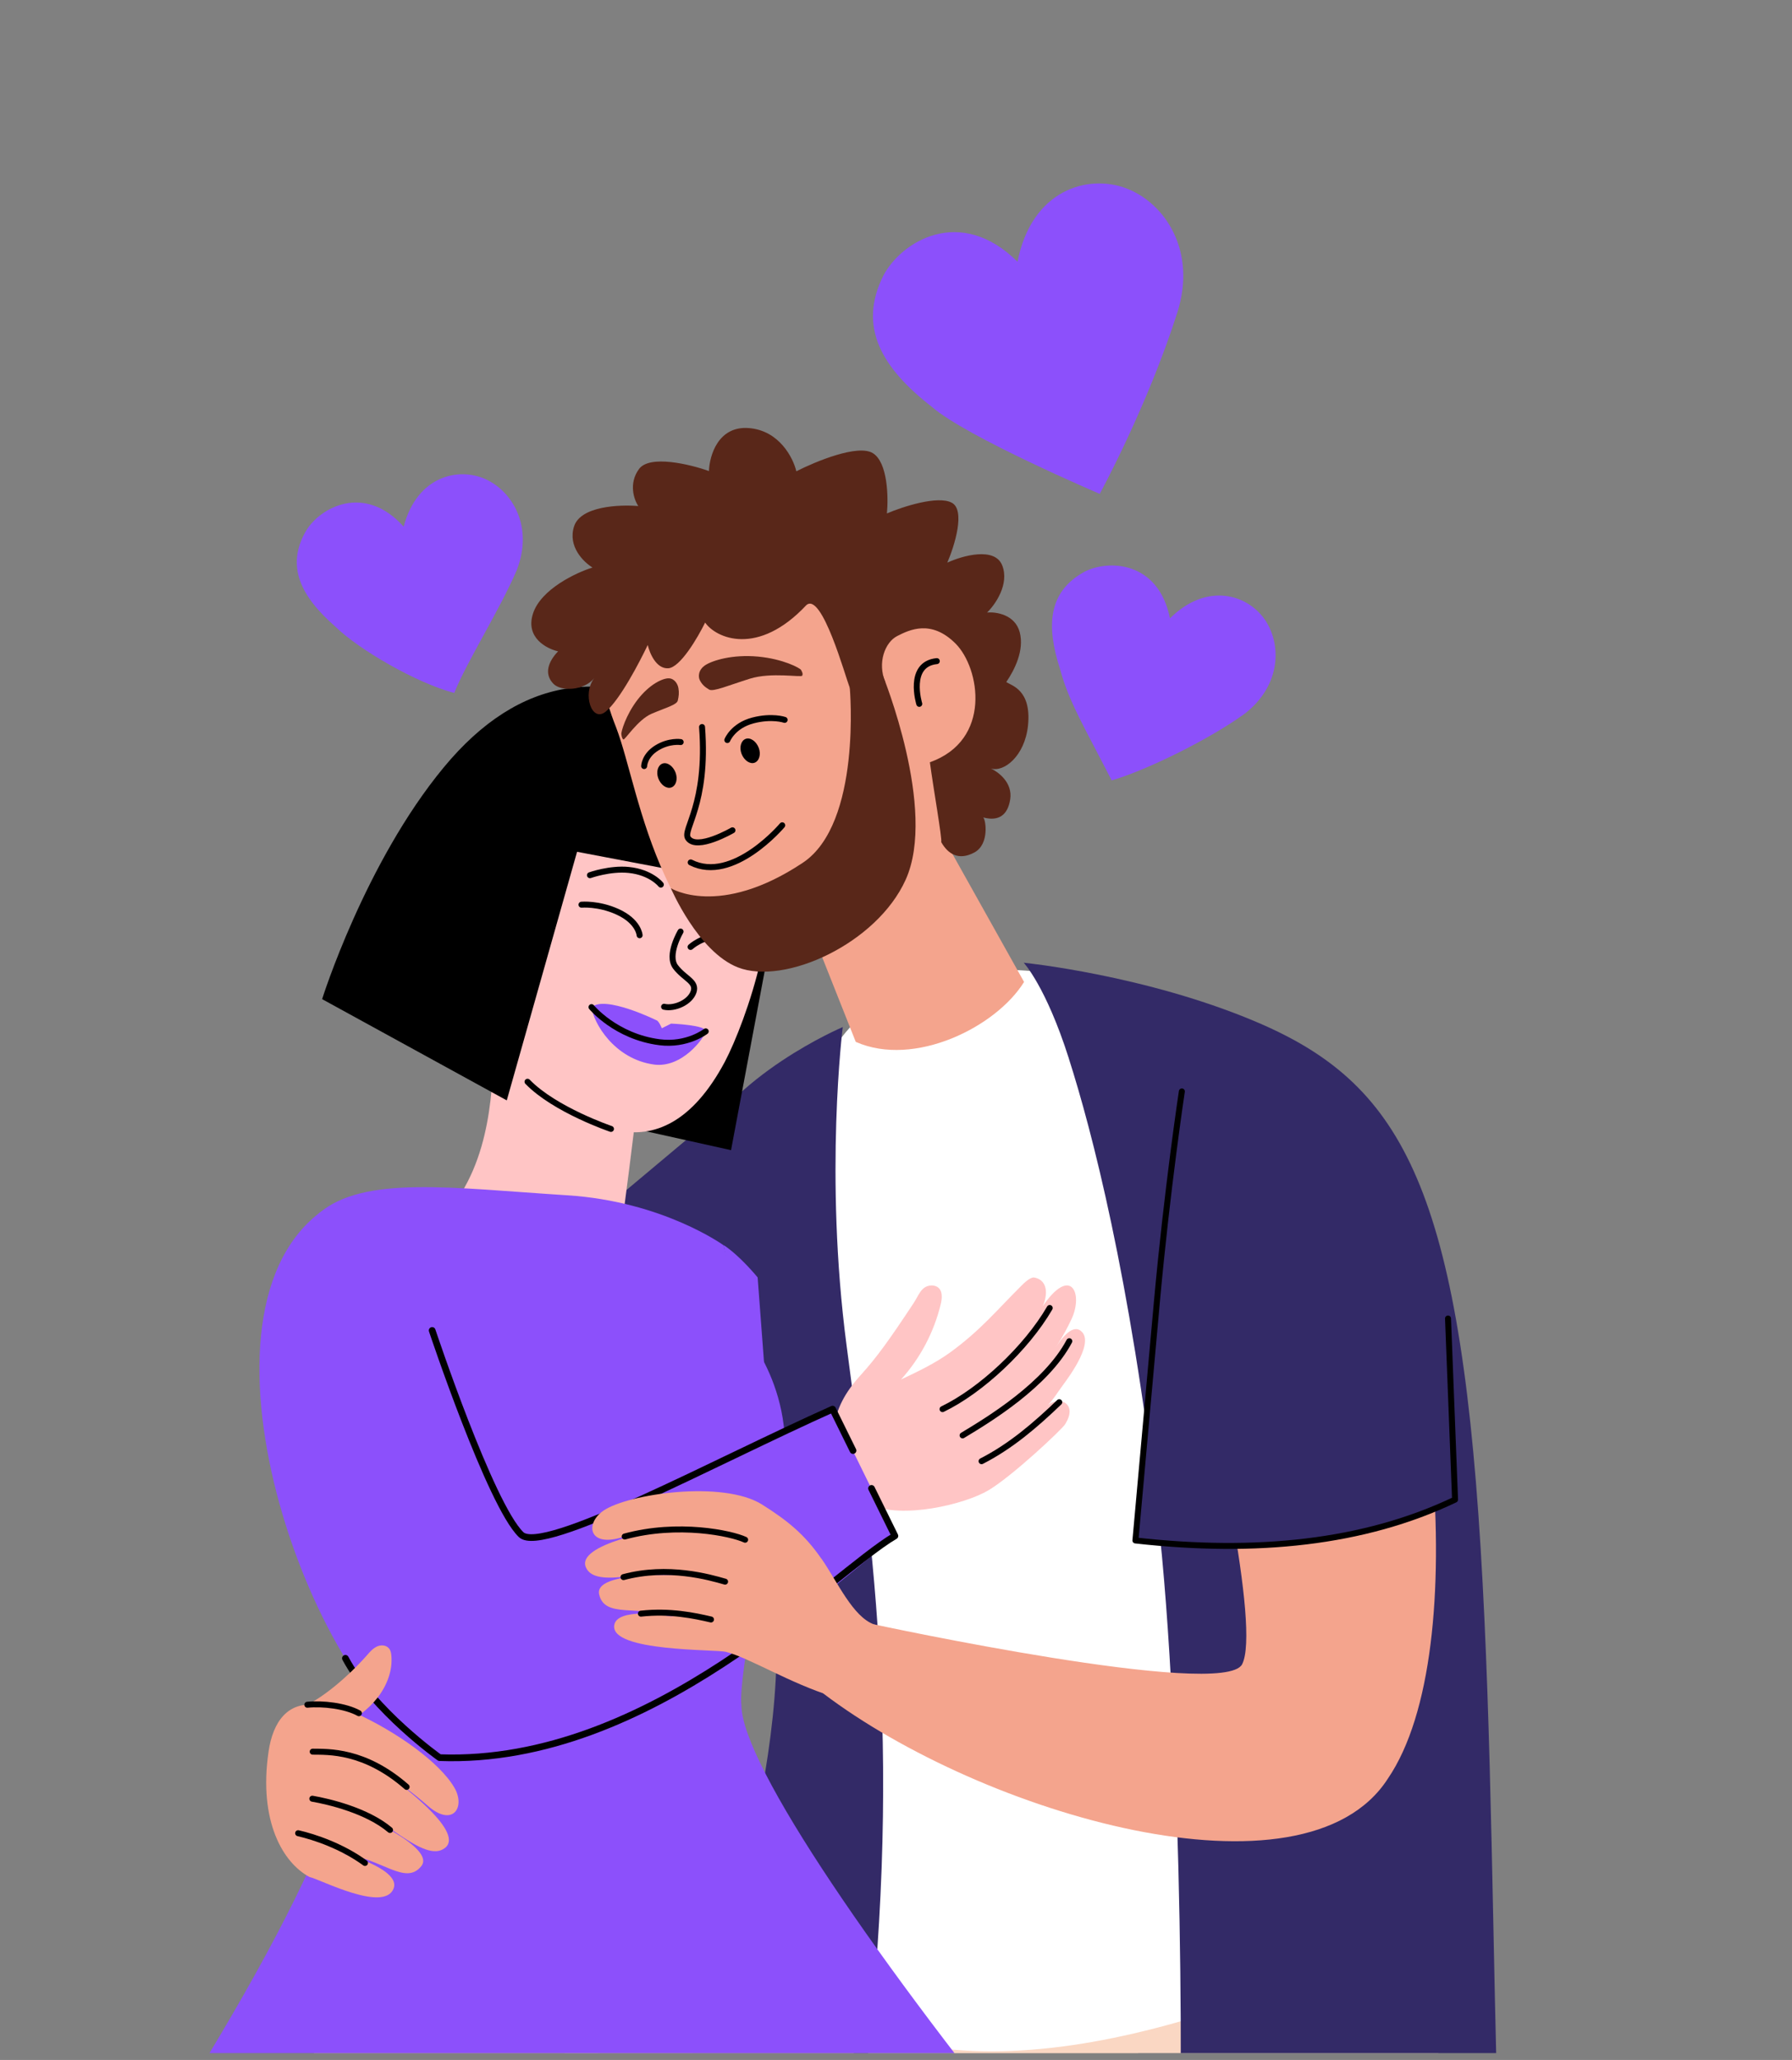 <svg width="181" height="208" viewBox="0 0 181 208" fill="none" xmlns="http://www.w3.org/2000/svg">
<rect x="0" y="0" width="181" height="208" fill="#808080" stroke="none"/>
<g clip-path="url(#clip0_5_4086)">
<mask id="mask0_5_4086" style="mask-type:luminance" maskUnits="userSpaceOnUse" x="7" y="39" width="182" height="181">
<path d="M188.233 39.017H7.4V219.85H188.233V39.017Z" fill="white"/>
</mask>
<g mask="url(#mask0_5_4086)">
<path d="M82.012 115.871L76.852 108.782L30.39 147.722L43.977 173.183L76.442 158.559L82.012 115.871Z" fill="#332A67"/>
<path d="M117.105 228.566L113.706 194.979L80.951 200.513C80.951 200.513 78.853 212.617 77.455 220.646L117.105 228.566Z" fill="#FAD7C3"/>
<path d="M143.676 233.087L145.762 199.488L97.732 196.33L93.983 223.165L143.676 233.087Z" fill="#FAD7C3"/>
<path d="M144.725 194.075L129.438 105.153C129.438 105.153 105.46 93.942 92.042 99.415C83.314 101.898 77.612 118.366 77.479 120.428C77.202 125.467 80.228 141.802 83.302 162.574C85.291 176.028 79.685 200.983 79.685 200.983C95.225 212.4 118.444 206.649 144.725 194.063V194.075Z" fill="white"/>
<path d="M107.955 106.877C110.282 114.147 114.128 128.891 116.901 152.7C119.529 175.22 119.577 217.125 118.89 221.851L120.843 222.237C126.569 222.056 143.037 221.212 151.391 217.366C150.74 196.691 150.704 174.991 149.547 156.269C147.268 119.379 141.289 109.325 126.955 103.212C115.731 98.438 103.398 97.209 103.398 97.209C103.398 97.209 105.641 99.596 107.955 106.865V106.877Z" fill="#332A67"/>
<path d="M68.727 211.17L86.725 215.426C91.379 179.982 88.606 159.403 85.508 135.859C83.241 118.644 85.122 103.707 85.122 103.707C85.122 103.707 73.681 108.529 69.86 116.727C65.906 125.226 74.537 144.515 77.551 157.607C81.361 174.147 71.861 200.887 68.727 211.17Z" fill="#332A67"/>
<path d="M76.526 128.987C76.526 128.987 74.766 126.817 73.091 125.72C73.633 128.505 75.984 142.923 75.984 142.923L77.551 142.622L76.526 128.987Z" fill="#8C50FB"/>
<path d="M64.386 111.109C65.749 103.743 49.932 105.31 49.932 105.31C49.703 109.349 49.811 117.149 45.025 122.586L63.024 122.116C63.024 122.116 63.892 115.606 64.386 111.121V111.109Z" fill="#FFC5C5"/>
<path d="M59.444 243.973C62.036 228.18 61.457 207.445 61.457 207.445L31.137 203.153C31.137 203.153 34.489 227.698 37.141 245.902L59.444 243.973Z" fill="#FFC5C5"/>
<path d="M81.325 242.08L86.52 205.287L56.201 200.995C56.201 200.995 59.552 225.54 62.205 243.744L81.325 242.093V242.08Z" fill="#FFC5C5"/>
<path d="M36.671 168.554C35.887 156.956 36.152 148.288 35.827 146.709C35.501 145.13 32.078 128.071 32.222 122.513C36.731 118.644 45.7 119.958 57.298 120.693C66.978 121.308 73.091 125.744 73.091 125.744L75.176 134.46C75.176 134.46 81.517 141.597 78.455 151.543C77.648 154.159 74.513 169.373 74.887 172.218C74.971 178.234 88.642 198.198 106.436 219.958C90.632 221.321 33.428 224.588 10.112 224.696C26.231 200.356 37.454 180.163 36.671 168.554Z" fill="#8C50FB"/>
<path d="M105.255 132.013C105.701 131.193 106.087 129.313 104.471 128.999C104.073 128.927 103.447 129.542 103.157 129.831C100.686 132.29 99.01 134.352 95.972 136.558C94.441 137.667 92.717 138.487 91.005 139.295C92.946 137.149 94.345 134.497 95.02 131.676C95.164 131.085 95.225 130.337 94.718 129.976C94.501 129.819 94.212 129.771 93.935 129.807C93.031 129.928 92.802 130.784 92.295 131.555C89.86 135.244 88.582 137.028 86.954 138.825C85.327 140.621 84.471 142.224 84.146 144.442C83.82 146.661 84.664 150.446 87.883 151.929C91.102 153.412 97.431 151.917 99.854 150.47C102.277 149.024 107.256 144.334 107.57 143.828C108.896 141.754 107.063 140.91 105.858 141.863C106.533 141.127 106.665 140.802 107.377 139.837C108.1 138.861 110.668 135.353 109.089 134.328C108.16 133.725 106.991 135.497 106.653 136.04C107.401 134.846 107.811 134.087 108.233 133.183C109.45 130.591 108.136 127.673 105.231 132.025H105.255V132.013Z" fill="#FFC5C5"/>
<path d="M106.026 132.073C103.664 136.136 99.082 140.416 95.201 142.284" stroke="black" stroke-width="0.603" stroke-linecap="round" stroke-linejoin="round"/>
<path d="M108.004 135.425C105.665 139.837 99.89 143.333 97.226 144.937" stroke="black" stroke-width="0.603" stroke-linecap="round" stroke-linejoin="round"/>
<path d="M106.991 141.585C104.592 143.888 102.096 146.034 99.143 147.541" stroke="black" stroke-width="0.603" stroke-linecap="round" stroke-linejoin="round"/>
<path d="M32.222 122.501C18.057 133.496 31.692 171.447 44.374 177.475C59.323 183.044 90.366 155.088 90.366 155.088L84.073 142.285C84.073 142.285 54.995 157.643 51.885 154.063C48.775 150.482 43.808 133.146 43.808 133.146C43.808 133.146 41.107 116.148 32.21 122.501H32.222Z" fill="#8C50FB"/>
<path d="M43.651 134.34C43.651 134.34 49.522 151.941 52.632 154.955C54.814 157.065 72.367 147.517 84.097 142.285L86.159 146.468" stroke="black" stroke-width="0.675" stroke-linecap="round" stroke-linejoin="round"/>
<path d="M88.028 150.289L90.39 155.087C83.82 158.933 65.809 178.258 44.398 177.475C44.398 177.475 37.72 172.749 34.887 167.444" stroke="black" stroke-width="0.675" stroke-linecap="round" stroke-linejoin="round"/>
<path d="M88.281 164.021C88.281 164.021 82.627 167.939 83.145 170.989C99.251 183.201 131.729 192.725 140.18 179.596C149.053 166.601 144.689 129.518 135.816 112.483C134.707 110.349 117.178 121.356 119.456 130.362C122.711 143.237 127.304 164.467 125.46 168.047C123.615 171.628 88.293 164.021 88.293 164.021H88.281Z" fill="#F4A48D"/>
<path d="M132.091 106.769C126.581 103.128 122.506 101.983 120.409 106.636C117.226 113.496 114.682 155.546 114.682 155.546C126.678 156.86 138.191 155.895 146.798 151.495C147.196 147.914 146.593 134.75 146.063 129.433C145.713 126.046 136.937 109.976 132.091 106.769Z" fill="#332A67"/>
<path d="M119.372 110.205C119.372 110.205 117.877 120.078 116.84 131.579C115.803 143.08 114.682 155.546 114.682 155.546C126.834 156.908 137.745 155.823 146.967 151.423L146.256 133.134" stroke="black" stroke-width="0.603" stroke-linecap="round" stroke-linejoin="round"/>
<path d="M82.964 157.39C81.24 154.895 79.528 153.532 76.972 151.917C73.018 149.433 63.458 150.844 60.975 152.52C59.118 153.773 59.408 156.16 62.59 155.292C66.303 154.28 70.282 153.773 73.802 155.015C71.487 154.28 69.305 153.689 67.352 154.268C66.713 154.461 58.081 155.883 59.191 158.294C60.3 160.705 66.737 157.86 69.269 159.054C68.015 159.042 59.986 158.68 60.517 160.995C61.083 163.454 64.435 161.995 68.1 163.309C67.051 162.984 62.229 162.345 62.036 164.141C61.734 166.793 72.283 166.528 73.32 166.793C75.743 167.42 79.793 169.976 84.182 171.326C86.46 173.412 86.014 170.567 88.04 167.649C89.016 166.251 89.667 164.515 88.281 164.021C86.147 163.261 84.592 159.729 82.976 157.39H82.964Z" fill="#F4A48D"/>
<path d="M73.235 159.705C71.68 159.259 67.473 158.041 62.976 159.247" stroke="black" stroke-width="0.603" stroke-linecap="round" stroke-linejoin="round"/>
<path d="M71.813 163.526C70.161 163.141 67.678 162.61 64.736 162.936" stroke="black" stroke-width="0.603" stroke-linecap="round" stroke-linejoin="round"/>
<path d="M75.261 155.473C73.862 154.822 68.486 153.677 63.097 155.148" stroke="black" stroke-width="0.603" stroke-linecap="round" stroke-linejoin="round"/>
<path d="M34.585 174.292C35.911 173.533 37.189 172.628 38.13 171.423C39.07 170.217 39.673 168.686 39.528 167.167C39.504 166.902 39.456 166.625 39.275 166.432C38.986 166.094 38.455 166.07 38.057 166.263C37.659 166.456 37.358 166.794 37.069 167.131C35.26 169.193 31.861 172.267 29.353 172.773L34.573 174.292H34.585Z" fill="#F4A48D"/>
<path d="M27.123 176.872C27.569 173.834 29.076 171.712 32.114 172.182C33.476 172.387 34.73 172.448 35.984 173.014C39.926 174.81 44.386 177.897 45.905 180.525C47.039 182.49 45.724 184.539 43.205 182.333C40.275 179.765 36.876 177.535 33.114 177.101C35.55 177.463 37.792 177.885 39.323 179.283C39.817 179.741 47.051 184.877 44.965 186.577C42.819 188.337 38.286 182.827 35.441 182.791C36.586 183.334 44.061 186.577 42.542 188.445C40.926 190.434 38.527 187.613 34.609 187.191C35.706 187.372 40.384 188.915 39.769 190.651C38.865 193.195 32.319 189.747 31.27 189.53C28.606 188.12 26.098 183.936 27.123 176.884V176.872Z" fill="#F4A48D"/>
<path d="M31.547 181.622C33.163 181.899 37.081 182.815 39.395 184.78" stroke="black" stroke-width="0.603" stroke-linecap="round" stroke-linejoin="round"/>
<path d="M30.113 185.106C31.788 185.492 34.549 186.42 36.864 188.108" stroke="black" stroke-width="0.603" stroke-linecap="round" stroke-linejoin="round"/>
<path d="M31.583 176.872C33.139 176.896 36.816 176.703 41.071 180.428" stroke="black" stroke-width="0.603" stroke-linecap="round" stroke-linejoin="round"/>
<path d="M36.249 172.99C34.899 172.242 32.572 171.977 31.041 172.134" stroke="black" stroke-width="0.603" stroke-linecap="round" stroke-linejoin="round"/>
<path d="M70.692 82.682L64.399 91.856L64.386 114.038L73.838 116.136L78.769 89.903L70.692 82.682Z" fill="black"/>
<path d="M62.241 114.123C66.074 114.979 69.956 113.315 73.211 107.215C75.297 103.261 79.637 91.085 76.659 85.334C75.128 82.368 72.343 75.955 69.209 74.834C61.288 71.989 51.764 80.09 48.594 84.996C45.327 90.06 44.157 95.34 44.35 98.752C44.748 105.455 49.498 107.613 49.498 107.613C54.609 112.435 61.638 113.99 62.229 114.135L62.241 114.123Z" fill="#FFC5C5"/>
<path d="M61.71 113.99C61.71 113.99 56.044 112.073 53.283 109.228" stroke="black" stroke-width="0.603" stroke-linecap="round" stroke-linejoin="round"/>
<path d="M58.286 86.009L78.769 89.903C78.769 89.903 80.457 78.487 70.824 72.772C61.385 67.166 52.512 68.179 44.82 77.486C36.852 87.118 32.536 100.886 32.536 100.886L51.186 111.109L58.286 86.009Z" fill="black"/>
<path d="M64.604 94.436C64.604 94.436 64.519 93.038 62.361 92.061C60.444 91.193 58.733 91.35 58.733 91.35" stroke="black" stroke-width="0.603" stroke-linecap="round" stroke-linejoin="round"/>
<path d="M69.751 95.617C69.751 95.617 70.909 94.532 72.741 94.484C74.368 94.436 75.357 95.545 75.357 95.545" stroke="black" stroke-width="0.603" stroke-linecap="round" stroke-linejoin="round"/>
<path d="M70.016 90.602C70.016 90.602 71.451 89.903 73.573 90.687C75.357 91.35 75.731 92.628 75.731 92.628" stroke="black" stroke-width="0.603" stroke-linecap="round" stroke-linejoin="round"/>
<path d="M66.749 89.324C66.749 89.324 65.773 88.071 63.507 87.842C61.614 87.649 59.588 88.372 59.588 88.372" stroke="black" stroke-width="0.603" stroke-linecap="round" stroke-linejoin="round"/>
<path d="M68.739 94.062C68.739 94.062 67.328 96.437 68.232 97.631C69.136 98.824 70.402 99.102 70.053 100.15C69.703 101.199 68.136 101.898 67.075 101.657" stroke="black" stroke-width="0.603" stroke-linecap="round" stroke-linejoin="round"/>
<path d="M66.062 107.492C68.907 107.866 71.126 104.804 71.282 104.153C71.439 103.502 67.786 103.357 67.786 103.357L66.846 103.827C66.846 103.827 66.544 103.068 66.303 103.02C66.303 103.02 61.059 100.44 59.757 101.718C59.914 103.212 62.012 106.95 66.074 107.492H66.062Z" fill="#8C50FB"/>
<path d="M71.282 104.141C71.282 104.141 69.402 105.599 66.617 105.238C62.192 104.671 59.745 101.693 59.745 101.693" stroke="black" stroke-width="0.603" stroke-linecap="round" stroke-linejoin="round"/>
<path d="M92.355 79.354L81.035 91.591L86.436 105.202C92.355 107.818 100.614 103.707 103.435 99.15L92.355 79.354Z" fill="#F4A48D"/>
<path d="M86.026 94.834C82.096 97.016 76.635 97.076 73.621 95.871C71.825 95.147 69.848 94.328 67.195 88.517C64.519 82.706 63.531 76.859 62.229 73.447C59.516 66.624 61.035 63.369 61.71 60.596C63.543 53.17 104.23 53.736 98.733 76.461C96.912 85.527 86.026 94.822 86.026 94.822V94.834Z" fill="#F4A48D"/>
<path d="M73.464 74.725C73.464 74.725 74.031 73.278 76.044 72.748C77.985 72.242 79.251 72.688 79.251 72.688" stroke="black" stroke-width="0.603" stroke-linecap="round" stroke-linejoin="round"/>
<path d="M73.983 83.839C73.983 83.839 70.378 85.937 69.498 84.635C68.907 83.755 71.511 81.296 70.909 73.411" stroke="black" stroke-width="0.603" stroke-linecap="round" stroke-linejoin="round"/>
<path d="M101.638 68.866C102.482 67.636 103.471 65.659 103 63.851C102.53 62.043 100.589 61.765 99.697 61.85C100.517 61.066 101.976 58.981 101.228 57.088C100.481 55.195 97.226 56.099 95.683 56.811C96.418 55.099 97.539 51.506 96.129 50.759C94.718 50.011 91.186 51.157 89.583 51.844C89.739 50.204 89.667 46.684 88.16 45.756C86.653 44.827 82.373 46.599 80.433 47.588C80.119 46.25 78.721 43.465 75.634 43.224C72.548 42.983 71.656 45.997 71.608 47.564C69.691 46.877 65.604 45.9 64.543 47.359C63.47 48.818 64.037 50.457 64.471 51.096C62.566 50.94 58.648 51.096 57.985 53.146C57.322 55.195 58.962 56.762 59.842 57.305C58.178 57.823 54.634 59.499 53.838 61.946C53.042 64.394 55.212 65.503 56.37 65.768C55.393 66.781 54.911 68.034 55.899 69.047C56.671 69.843 59.01 69.746 60.022 68.468C58.793 70.035 59.757 73.037 61.192 71.844C62.626 70.65 64.603 66.853 65.423 65.129C65.616 65.937 66.267 67.54 67.485 67.48C68.702 67.419 70.475 64.382 71.222 62.862C72.319 64.454 76.551 66.322 81.445 61.102C83.012 59.728 85.375 68.287 85.833 69.457C86.641 71.518 88.739 68.926 89.426 68.89C88.594 66.925 89.39 64.852 90.619 64.225C91.849 63.598 94.055 62.513 96.527 64.996C98.986 67.48 100.204 74.737 93.923 76.968C94.26 79.523 95.176 84.695 95.068 85.033C95.755 86.238 96.828 86.925 98.407 86.082C99.987 85.238 99.553 82.658 99.299 82.537C100.855 82.959 101.783 82.32 102.036 80.717C102.301 78.993 100.794 77.932 100.083 77.594C101.373 78.016 103.507 76.365 103.832 73.266C104.206 69.638 102.145 69.228 101.662 68.878H101.638V68.866Z" fill="#592719"/>
<path d="M92.85 71.072C92.85 71.072 91.608 67.058 94.622 66.756" stroke="black" stroke-width="0.603" stroke-linecap="round" stroke-linejoin="round"/>
<path d="M79.01 83.333C79.01 83.333 74.019 89.252 69.763 87.082" stroke="black" stroke-width="0.603" stroke-linecap="round" stroke-linejoin="round"/>
<path d="M70.692 68.698C70.499 68.336 70.523 67.637 71.234 67.166C71.945 66.696 73.971 66.057 76.563 66.298C79.143 66.54 80.806 67.468 80.903 67.637C80.999 67.805 81.132 68.034 81.023 68.227C80.915 68.42 77.901 67.854 75.743 68.529C73.585 69.204 72.03 69.879 71.62 69.626C71.21 69.373 70.933 69.156 70.692 68.698Z" fill="#592719"/>
<path d="M68.522 69.481C68.461 69.083 68.136 68.505 67.545 68.493C66.954 68.481 65.628 69.059 64.399 70.65C63.169 72.254 62.735 73.918 62.759 74.11C62.783 74.303 62.819 74.569 62.964 74.665C63.109 74.761 64.411 72.664 65.833 72.061C67.256 71.458 68.365 71.169 68.461 70.735C68.558 70.301 68.606 69.975 68.522 69.469V69.481Z" fill="#592719"/>
<path d="M67.762 89.686C67.762 89.686 70.499 96.1 74.525 97.679C79.239 99.523 88.558 95.292 91.475 88.83C94.682 81.742 89.161 68.179 89.161 68.179L85.833 69.445C85.833 69.445 87.063 83.14 81.084 87.118C72.632 92.736 67.762 89.686 67.762 89.686Z" fill="#592719"/>
<path d="M65.062 77.353C65.062 77.353 65.086 76.292 66.34 75.521C67.593 74.749 68.751 74.93 68.751 74.93" stroke="black" stroke-width="0.603" stroke-linecap="round" stroke-linejoin="round"/>
<path d="M74.899 76.112C74.646 75.448 74.851 74.773 75.321 74.605C75.791 74.436 76.382 74.846 76.635 75.509C76.888 76.172 76.683 76.847 76.213 77.016C75.743 77.184 75.152 76.775 74.899 76.112Z" fill="black"/>
<path d="M66.496 78.607C66.243 77.944 66.448 77.269 66.918 77.1C67.388 76.931 67.979 77.341 68.232 78.004C68.485 78.667 68.281 79.343 67.81 79.511C67.34 79.68 66.749 79.27 66.496 78.607Z" fill="black"/>
</g>
<path d="M102.775 26.432C104.195 19.172 109.877 17.534 113.779 19.026C117.682 20.522 120.893 25.343 118.915 31.556C115.886 41.068 111.078 49.867 111.078 49.867C111.078 49.867 97.617 44.13 94.105 41.068C89.086 37.163 86.619 33.032 89.222 27.832C91.001 24.427 96.951 20.662 102.775 26.429V26.432Z" fill="#8C50FB"/>
<path d="M118.166 62.438C121.946 58.717 126.001 60.06 127.732 62.534C129.459 65.011 129.433 69.172 125.745 72.048C122.188 74.639 115.793 77.783 112.283 78.8C109.504 73.375 107.942 70.822 107.078 67.58C105.655 63.222 105.849 59.771 109.504 57.751C111.941 56.459 117.017 56.653 118.17 62.438H118.166Z" fill="#8C50FB"/>
<path d="M40.771 53.182C42.124 48.053 46.297 47.14 49.047 48.385C51.797 49.636 53.897 53.227 52.19 57.583C50.452 61.625 47.183 66.744 45.88 69.97C42.107 68.987 36.252 65.608 33.855 63.259C30.408 60.236 28.815 57.169 30.93 53.567C32.367 51.213 36.832 48.791 40.774 53.18L40.771 53.182Z" fill="#8C50FB"/>
</g>
<defs>
<clipPath id="clip0_5_4086">
<rect width="180.833" height="206.885" fill="white" transform="translate(0.167 0.439)"/>
</clipPath>
</defs>
</svg>
